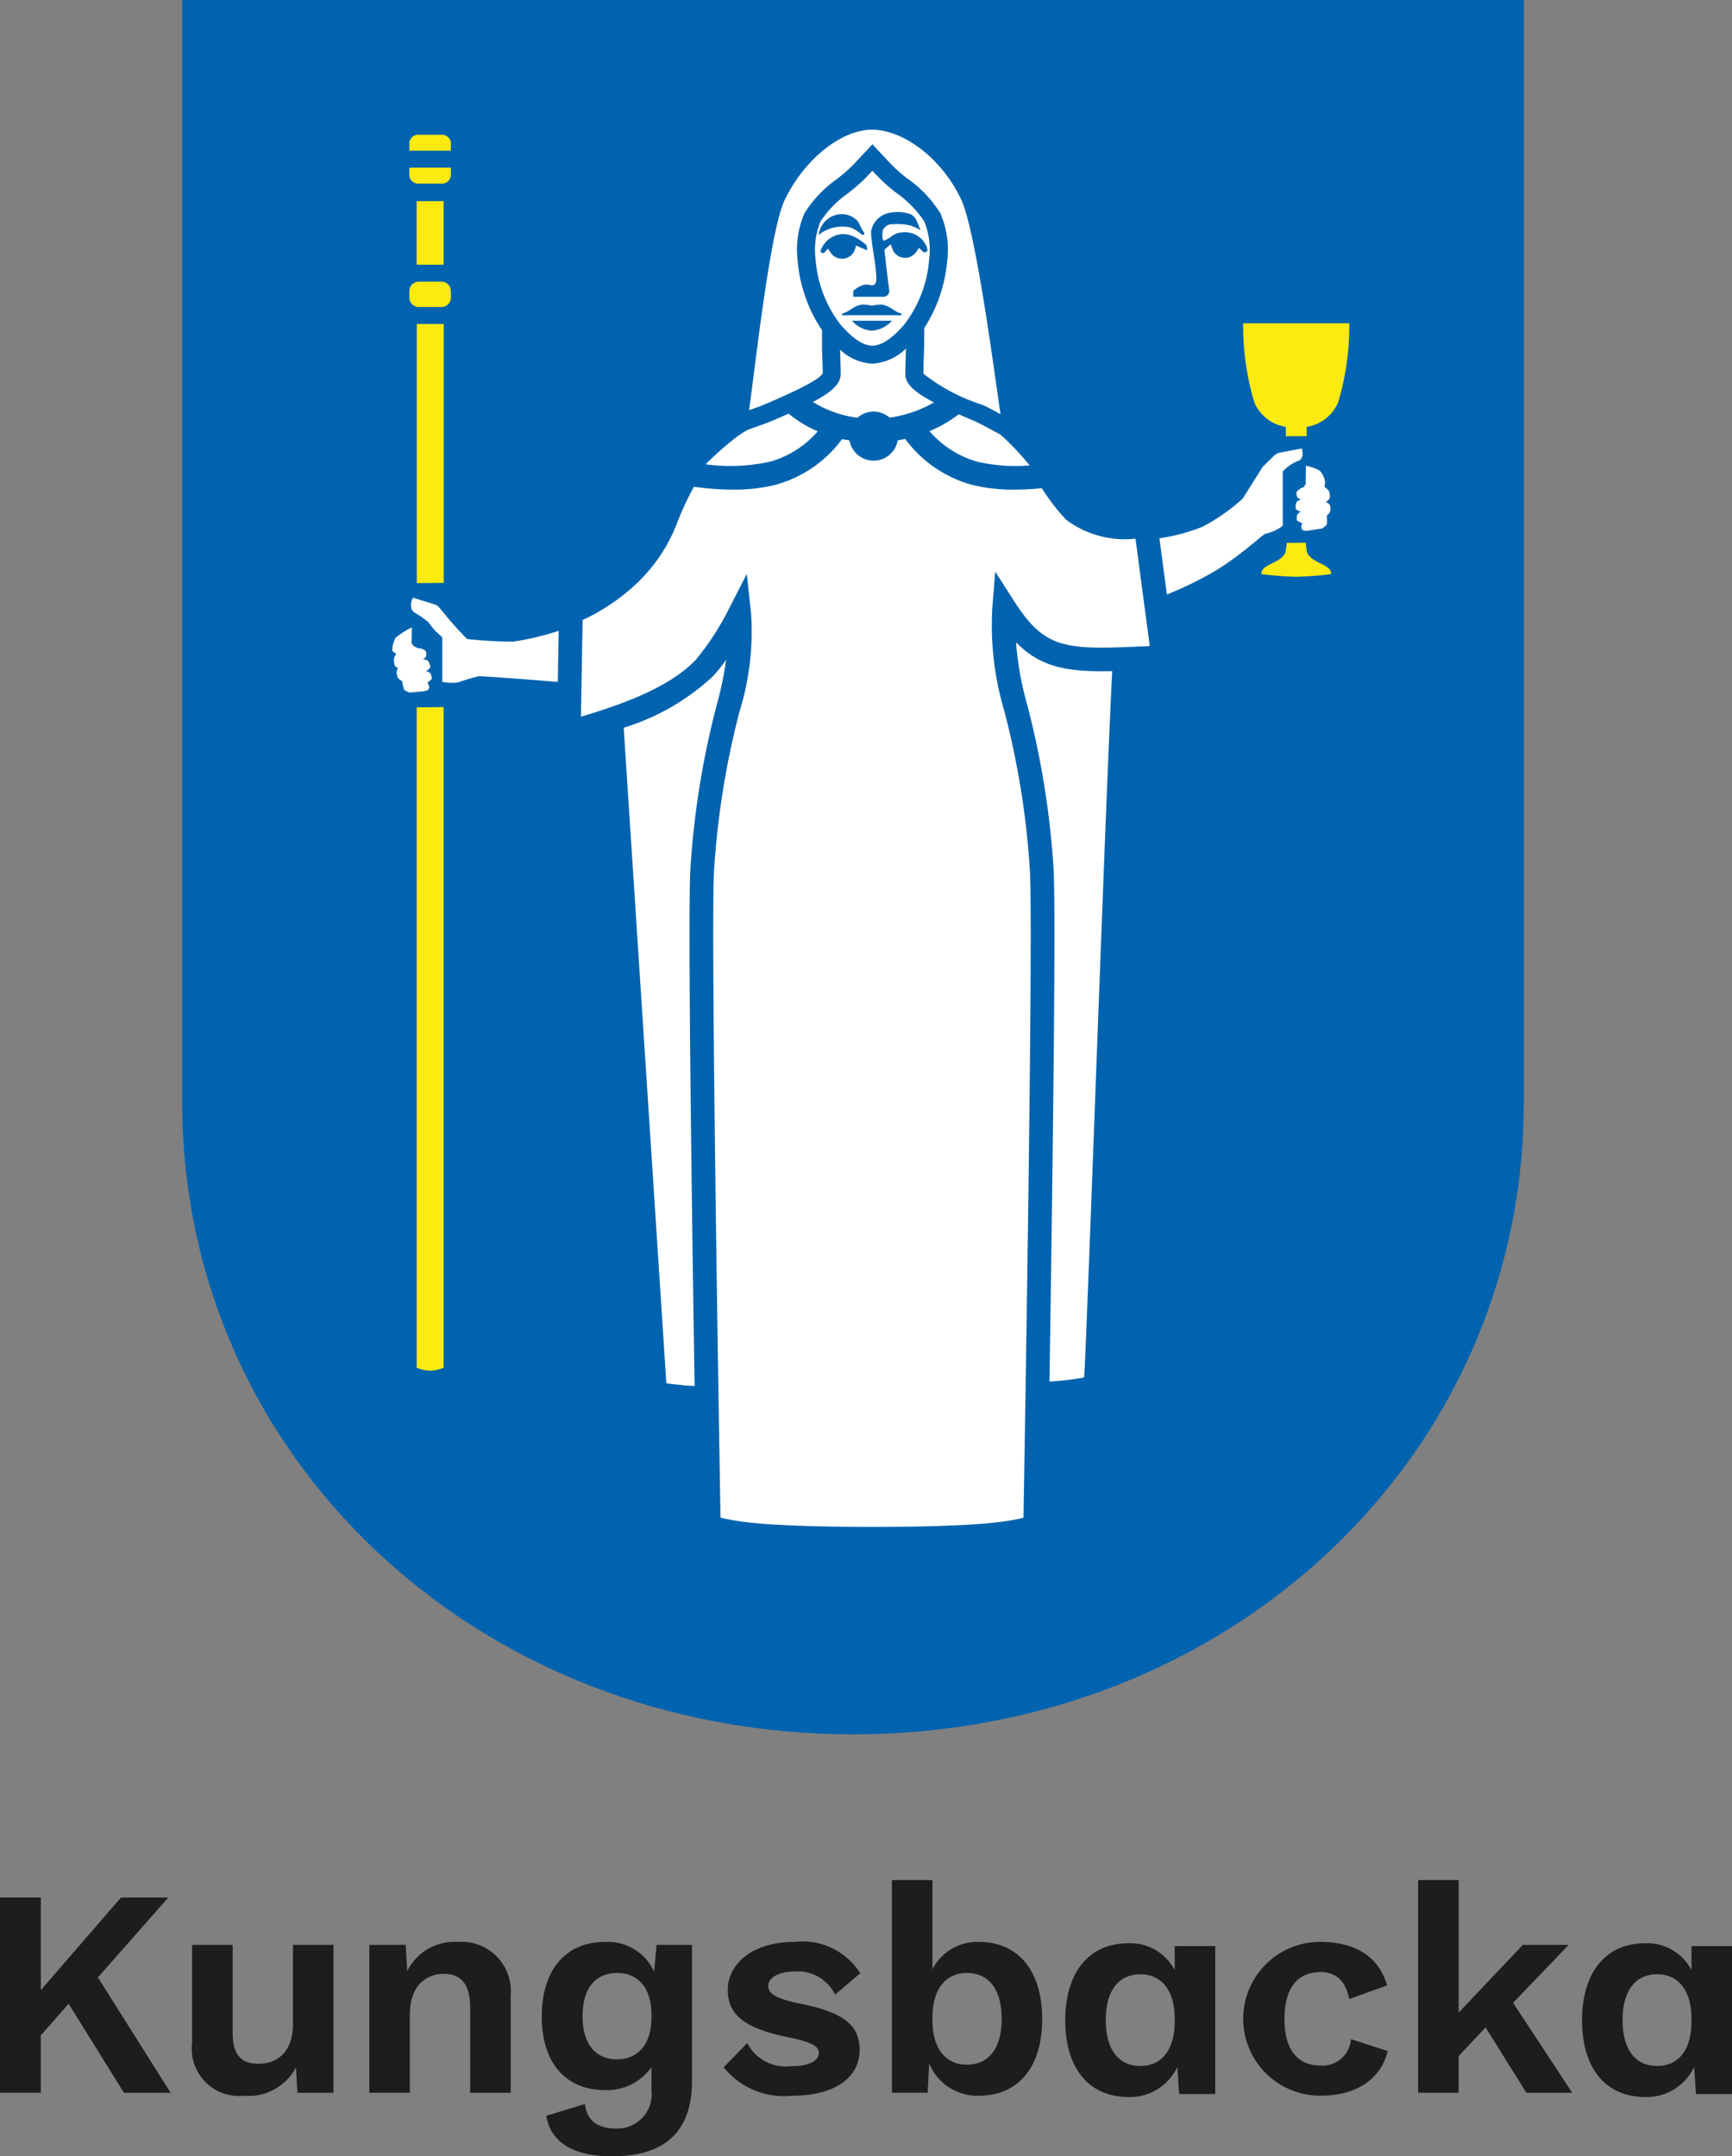 <svg id="Lager_1" data-name="Lager 1" xmlns="http://www.w3.org/2000/svg" viewBox="0 0 81 100.844">
  <rect x="0" y="0" width="81" height="100.844" fill="#808080" stroke="none"/>
  <defs>
    <style>
      .cls-1 {
        fill: #0063af;
      }

      .cls-2 {
        fill: #fcea10;
      }

      .cls-3 {
        fill: #fff;
      }

      .cls-4 {
        fill: #1d1d1b;
      }
    </style>
  </defs>
  <title>Gertrud2</title>
  <path class="cls-1" d="M71.263,53.453c0,16.571-13.78,29.551-31.371,29.551-17.591,0-31.37-12.98-31.37-29.551V1.895h62.741Z" transform="translate(0 -1.895)"/>
  <g>
    <path class="cls-2" d="M19.487,34.978V65.854a1.483,1.483,0,0,0,1.259,0V34.962Z" transform="translate(0 -1.895)"/>
    <polygon class="cls-2" points="20.751 27.26 20.751 15.15 19.492 15.15 19.492 27.27 20.751 27.26"/>
    <path class="cls-2" d="M19.583,13.172H20.646a.44.44,0,0,1,.44.44v.306a.44.44,0,0,1-.44.44H19.583a.44.44,0,0,1-.44-.44V13.612A.44.44,0,0,1,19.583,13.172Z"/>
    <path class="cls-2" d="M19.143,9.736v.306a.414.414,0,0,0,.44.44H20.646a.414.414,0,0,0,.44-.44V9.736Z" transform="translate(0 -1.895)"/>
    <path class="cls-2" d="M21.086,8.944V8.638a.414.414,0,0,0-.44-.44H19.583a.414.414,0,0,0-.44.44v.306Z" transform="translate(0 -1.895)"/>
    <rect class="cls-2" x="19.484" y="9.407" width="1.262" height="2.974"/>
  </g>
  <path class="cls-3" d="M19.262,31.235a3.903,3.903,0,0,0-.757.482,1.294,1.294,0,0,0-.161.583c.013.075.187.173.187.173a.865.865,0,0,0-.107.222.801.801,0,0,0,.021.257.221.221,0,0,0,.174.185.357.357,0,0,0-.07.197.683.683,0,0,0,.05.241.454.454,0,0,0,.206.17,3.164,3.164,0,0,0,.093.398c.03.052.256.141.256.141s.547-.047.688-.067c.418-.06.141-.392.141-.392a1.504,1.504,0,0,0,.2-.167c.03-.034-.017-.191-.035-.228a.25.25,0,0,0-.242-.136.735.735,0,0,0,.211-.171.468.468,0,0,0-.12-.342.486.486,0,0,0-.238-.044.298.298,0,0,0,.168-.144.472.472,0,0,0-.016-.246.538.538,0,0,0-.362-.138l-.192-.095-.108-.119Z" transform="translate(0 -1.895)"/>
  <g>
    <path class="cls-2" d="M61.131,27.743a3.297,3.297,0,0,1-.066-.466l-.89.005a3.297,3.297,0,0,1-.065.461c-.242.522-1.137.522-1.119 1a15.188,15.188,0,0,0,1.63.126,15.189,15.189,0,0,0,1.63-.126C62.269,28.266,61.374,28.265,61.131,27.743Z" transform="translate(0 -1.895)"/>
    <path class="cls-2" d="M62.581,20.709a12.487,12.487,0,0,0,.522-3.693H58.138a12.488,12.488,0,0,0,.522,3.693A1.913,1.913,0,0,0,60.131,21.857l.002.441.98-.004L61.11,21.857A1.913,1.913,0,0,0,62.581,20.709Z" transform="translate(0 -1.895)"/>
    <path class="cls-3" d="M61.076,23.675a2.281,2.281,0,0,1,.642.23,1.009,1.009,0,0,1,.246.483c.005.076-.015.287-.015.287a.645.645,0,0,1,.206.191.801.801,0,0,1,.039.255c0.0.175-.206.247-.206.247s.177.05.219.175a.683.683,0,0,1,.007.246.454.454,0,0,1-.161.213,3.165,3.165,0,0,1,.001.409c-.017.057-.217.196-.217.196s-.564.096-.706.109c-.421.038-.227-.349-.227-.349a1.504,1.504,0,0,1-.233-.117c-.037-.026-.027-.19-.019-.23a.25.25,0,0,1,.204-.188.736.736,0,0,1-.245-.117.468.468,0,0,1,.038-.36.486.486,0,0,1,.221-.098.298.298,0,0,1-.197-.102.472.472,0,0,1-.041-.243.623.623,0,0,1,.341-.234l.093-.162L61.064,24.31Z" transform="translate(0 -1.895)"/>
  </g>
  <g>
    <path class="cls-3" d="M60.881,22.868s-.955.179-1.041.198a.506.506,0,0,0-.181.079c-.052.032-.611.587-.611.587l-.93,1.482a9.209,9.209,0,0,1-1.869,1.31,8.805,8.805,0,0,1-2.027.545l.349,2.63a16.971,16.971,0,0,0,2.191-1.064c1.266-.75,2.319-1.777,2.423-1.78a2.015,2.015,0,0,0,.806-.375v-2.533a1.879,1.879,0,0,1,.716-.495C61.042,23.342,60.881,22.868,60.881,22.868Z" transform="translate(0 -1.895)"/>
    <path class="cls-3" d="M46.786,22.217c-.09-.046-.217-.115-.364-.194-.276-.149-.654-.352-.811-.419-.28-.119-.535-.229-.772-.335a6.074,6.074,0,0,1-1.372.788A4.607,4.607,0,0,0,45.705,23.486a7.828,7.828,0,0,0,2.448.173A12.845,12.845,0,0,0,46.786,22.217Z" transform="translate(0 -1.895)"/>
    <path class="cls-3" d="M42.338,19.371c.001-.221.012-.63.031-1.178a2.422,2.422,0,0,1-1.571.708,2.37,2.37,0,0,1-1.51-.652c.018.513.029.907.03,1.122.001.438-.329.807-1.301,1.324a5.228,5.228,0,0,0,2.084.736,1.136,1.136,0,0,1,1.501-.006,5.693,5.693,0,0,0,2.075-.709C42.675,20.187,42.337,19.814,42.338,19.371Z" transform="translate(0 -1.895)"/>
    <path class="cls-3" d="M47.517,31.933a14.81,14.81,0,0,0,.524,2.927,40.253,40.253,0,0,1,1.228,7.615c.129,1.942-.056,15.431-.19,24.029a11.647,11.647,0,0,0,1.624-.192c.158-2.607.992-26.899,1.312-33.029C49.931,33.324,48.676,33.118,47.517,31.933Z" transform="translate(0 -1.895)"/>
    <path class="cls-3" d="M43.217,12.236a5.245,5.245,0,0,0-1.354-1.363l-.29-.237a7.984,7.984,0,0,1-.661-.636l-.114-.121-.113.121a7.847,7.847,0,0,1-.656.634l-.334.273a4.998,4.998,0,0,0-1.315,1.331,3.509,3.509,0,0,0-.237,1.79,5.693,5.693,0,0,0,1.154,3.033c.579.672,1.07.998,1.501.998s.921-.326,1.5-.997a5.694,5.694,0,0,0,1.155-3.033A3.507,3.507,0,0,0,43.217,12.236Zm-3.828-.328a1.02,1.02,0,0,1,.749.36,5.453,5.453,0,0,0,.27.51c.047.053-.02.124-.091.098a2.053,2.053,0,0,0-.522-.336,1.771,1.771,0,0,0-1.51.341A1.105,1.105,0,0,1,39.389,11.908Zm-.512,1.846a1.435,1.435,0,0,1-.147-.234s-.132.13-.18.191a.108.108,0,0,1-.173-.092,1.163,1.163,0,0,1,.994-.777,1.343,1.343,0,0,1,.644.158,2.896,2.896,0,0,1,.509.362l.036.241-.531-.226a1.017,1.017,0,0,1-.071.251A.64.64,0,0,1,38.877,13.754Zm1.895,3.607a1.384,1.384,0,0,1-.932-.467l1.873.001A1.414,1.414,0,0,1,40.772,17.362Zm1.351-.724H39.421c-.06,0-.056-.074,0-.089.324-.086.502-.362.901-.409a2.074,2.074,0,0,1,.45.053,2.076,2.076,0,0,1,.45-.053c.399.047.577.324.901.409C42.179,16.563,42.183,16.638,42.123,16.638Zm1.218-2.98a.15.15,0,0,1-.167.019c-.064-.061-.197-.19-.197-.19a1.794,1.794,0,0,1-.168.24.627.627,0,0,1-1.058-.149c-.028-.058-.092-.262-.092-.262s-.239.205-.259.22c-.059.046-.031.134-.021.216.07.581.132,1.164.21,1.745a.275.275,0,0,1-.269.278l-1.415-.002-.003-.27a1.36,1.36,0,0,1,.333-.225.687.687,0,0,1,.432-.057c.352.1.325-.251.314-.428-.047-.746-.206-1.306-.247-2.052a1.069,1.069,0,0,1,.779-.873,1.847,1.847,0,0,1,1.044.037c.325.119.389.57.5.76a2.546,2.546,0,0,0-.455-.215,2.496,2.496,0,0,0-.838-.066.462.462,0,0,0-.479.289.896.896,0,0,0,.026.483c.059-.021-.005-.001.088-.034.277-.099.382-.339.811-.359a1.088,1.088,0,0,1,1.135.693C43.367,13.513,43.392,13.618,43.341,13.658Z" transform="translate(0 -1.895)"/>
    <path class="cls-3" d="M36.016,23.486a4.599,4.599,0,0,0,2.229-1.42,5.41,5.41,0,0,1-1.364-.826c-.255.114-.532.234-.837.364-.11.047-.342.131-.598.222-.156.056-.341.123-.504.184a5.657,5.657,0,0,0-.522.342,15.686,15.686,0,0,0-1.421,1.256A8.646,8.646,0,0,0,36.016,23.486Z" transform="translate(0 -1.895)"/>
    <path class="cls-3" d="M35.162,21.033c.237-.085.451-.162.554-.206,1.738-.737,2.668-1.235,2.763-1.482-.005-.194-.016-.608-.036-1.167l-.001-.843a6.847,6.847,0,0,1-1.139-3.249,4.289,4.289,0,0,1,.319-2.216,5.493,5.493,0,0,1,1.543-1.619l.326-.267a7.031,7.031,0,0,0,.579-.561l.73-.78.729.781a7.075,7.075,0,0,0,.585.563l.283.231a5.61,5.61,0,0,1,1.582,1.651,4.291,4.291,0,0,1,.319,2.216,6.932,6.932,0,0,1-1.072,3.151l-.009.93c-.021.571-.032.984-.033,1.207A8.791,8.791,0,0,0,45.94,20.827c.188.08.535.267.85.436-.29-1.949-1.152-8.607-1.848-10.059-.934-1.95-2.699-3.216-4.121-3.244C39.429,7.934,37.658,9.258,36.7,11.242c-.701,1.453-1.39,7.923-1.67,9.839C35.075,21.065,35.114,21.05,35.162,21.033Z" transform="translate(0 -1.895)"/>
    <path class="cls-3" d="M32.291,42.476a40.253,40.253,0,0,1,1.228-7.615,15.246,15.246,0,0,0,.438-2.11,6.513,6.513,0,0,1-.633.788,10.727,10.727,0,0,1-4.156,2.388L31.163,66.585c.192.033.457.062.774.088l.001.012.546.028C32.349,58.124,32.16,44.433,32.291,42.476Z" transform="translate(0 -1.895)"/>
    <path class="cls-3" d="M26.127,31.397a12.55,12.55,0,0,1-2.124.504,19.402,19.402,0,0,1-2.143-.121c-.061-.012-.825-.875-.825-.875s-.495-.613-.543-.65a.502.502,0,0,0-.171-.098c-.084-.028-1.014-.311-1.014-.311s-.227.478.059.684a4.633,4.633,0,0,1,.666.461c.051.051.148.217.287.364.16.169.365.342.365.342v2.086a2.265,2.265,0,0,0,.747.025,7.647,7.647,0,0,1,.971-.288c.495.012,2.56.175,3.685.266Z" transform="translate(0 -1.895)"/>
    <path class="cls-3" d="M48.162,42.55a39.079,39.079,0,0,0-1.19-7.39,14.117,14.117,0,0,1-.561-4.892l.132-1.641.888,1.386C48.907,32.315,49.853,32.29,53.77,32.109l-.666-5.022a4.609,4.609,0,0,1-3.229-.871,9.132,9.132,0,0,1-1.151-1.491,12.483,12.483,0,0,1-1.277.069,7.949,7.949,0,0,1-2.029-.236,5.768,5.768,0,0,1-3.087-2.139q-.169.039-.347.07a1.146,1.146,0,0,1-2.258.001c-.115-.02-.236-.034-.345-.058a5.763,5.763,0,0,1-3.077,2.126,7.95,7.95,0,0,1-2.029.236,13.002,13.002,0,0,1-1.824-.136,15.37,15.37,0,0,0-.734,1.558,7.662,7.662,0,0,1-1.957,2.979,9.556,9.556,0,0,1-2.514,1.697l-.077,4.519c2.694-.791,4.363-1.618,5.359-2.645a12.57,12.57,0,0,0,1.55-2.376l.849-1.659.197,1.854a12.607,12.607,0,0,1-.536,4.575,39.062,39.062,0,0,0-1.19,7.39c-.168,2.515.22,25.77.298,30.316.898.23,2.411.43,7.082.436v0h.036v-0c4.618-.006,6.149-.202,7.051-.428C47.942,68.348,48.33,45.066,48.162,42.55Z" transform="translate(0 -1.895)"/>
  </g>
  <g>
    <g>
      <path class="cls-4" d="M3.209,95.603,1.909,97.082v2.683H0V90.637H1.909v4.329L5.657,90.637H7.87L4.578,94.372l3.402,5.394H5.795Z" transform="translate(0 -1.895)"/>
      <path class="cls-4" d="M15.596,92.85v6.916H13.909l-.069-1.189a2.489,2.489,0,0,1-2.42,1.328A2.211,2.211,0,0,1,8.985,97.428v-4.578h1.895v4.094c0,1.12.456,1.466,1.203,1.466.899,0,1.618-.567,1.618-1.853V92.85Z" transform="translate(0 -1.895)"/>
      <path class="cls-4" d="M23.884,95.229v4.537H21.989V95.782c0-1.189-.512-1.577-1.231-1.577-.802,0-1.591.526-1.591,1.909v3.651H17.273V92.85h1.701l.069,1.231a2.462,2.462,0,0,1,2.351-1.369A2.31,2.31,0,0,1,23.884,95.229Z" transform="translate(0 -1.895)"/>
      <path class="cls-4" d="M32.362,92.85v6.362c0,2.49-1.397,3.527-3.734,3.527-1.563,0-2.835-.484-3.084-1.895l1.812-.553c.097.775.567,1.148,1.48,1.148a1.601,1.601,0,0,0,1.632-1.77V98.562a2.53,2.53,0,0,1-2.171,1.079c-1.84,0-2.96-1.272-2.96-3.444,0-2.199,1.134-3.485,2.96-3.485a2.38,2.38,0,0,1,2.296,1.397l.111-1.259Zm-1.895,3.402v-.138c0-1.231-.609-1.95-1.604-1.95-1.01,0-1.618.705-1.618,2.019s.609,2.019,1.618,2.019C29.831,98.203,30.467,97.497,30.467,96.253Z" transform="translate(0 -1.895)"/>
      <path class="cls-4" d="M33.842,98.576l1.106-1.134a2.023,2.023,0,0,0,2.075,1.079c.816,0,1.272-.249,1.272-.622,0-.318-.374-.512-1.383-.719-2.158-.429-2.877-1.093-2.877-2.241,0-1.12,1.065-2.227,3.112-2.227a3.192,3.192,0,0,1,3.084,1.466l-1.176.996a1.935,1.935,0,0,0-1.881-1.079c-.775,0-1.245.304-1.245.664,0,.373.346.609,1.508.844,2.019.401,2.766,1.01,2.766,2.158,0,1.245-1.093,2.144-3.154,2.144A3.635,3.635,0,0,1,33.842,98.576Z" transform="translate(0 -1.895)"/>
      <path class="cls-4" d="M48.739,96.322c0,2.254-1.12,3.582-2.96,3.582a2.432,2.432,0,0,1-2.324-1.508l-.069,1.369H41.712V89.821h1.895v4.177a2.34,2.34,0,0,1,2.171-1.286C47.618,92.712,48.739,94.053,48.739,96.322ZM46.844,96.308c0-1.411-.622-2.144-1.632-2.144-.982,0-1.604.761-1.604,2.075v.138c0,1.342.636,2.075,1.604,2.075C46.221,98.452,46.844,97.719,46.844,96.308Z" transform="translate(0 -1.895)"/>
      <path class="cls-4" d="M64.87,94.745l-1.77.636c-.166-.83-.609-1.259-1.342-1.259-1.079,0-1.687.747-1.687,2.199,0,1.48.65,2.171,1.674,2.171a1.336,1.336,0,0,0,1.438-1.231l1.715.553c-.291,1.231-1.369,2.088-3.126,2.088a3.596,3.596,0,0,1-.069-7.192C63.653,92.712,64.538,93.611,64.87,94.745Z" transform="translate(0 -1.895)"/>
      <path class="cls-4" d="M69.475,96.709l-1.259,1.342v1.715H66.322V89.821h1.895v6.196l3.001-3.167h2.144l-2.6,2.711,2.766,4.205H71.384Z" transform="translate(0 -1.895)"/>
    </g>
    <path class="cls-4" d="M56.831,92.906v6.921h-1.687l-.083-1.272a2.447,2.447,0,0,1-2.282,1.411c-1.84,0-2.96-1.328-2.96-3.582,0-2.268,1.12-3.61,2.96-3.61a2.336,2.336,0,0,1,2.158,1.259V92.906ZM54.936,96.439v-.138c0-1.314-.609-2.075-1.604-2.075s-1.618.733-1.618,2.144.622,2.144,1.618,2.144C54.314,98.513,54.936,97.78,54.936,96.439Z" transform="translate(0 -1.895)"/>
    <path class="cls-4" d="M81,92.906v6.921H79.313l-.083-1.272a2.447,2.447,0,0,1-2.282,1.411c-1.84,0-2.96-1.328-2.96-3.582,0-2.268,1.12-3.61,2.96-3.61a2.336,2.336,0,0,1,2.158,1.259V92.906Zm-1.895,3.532v-.138c0-1.314-.609-2.075-1.604-2.075s-1.618.733-1.618,2.144.622,2.144,1.618,2.144C78.483,98.513,79.105,97.78,79.105,96.439Z" transform="translate(0 -1.895)"/>
  </g>
</svg>
